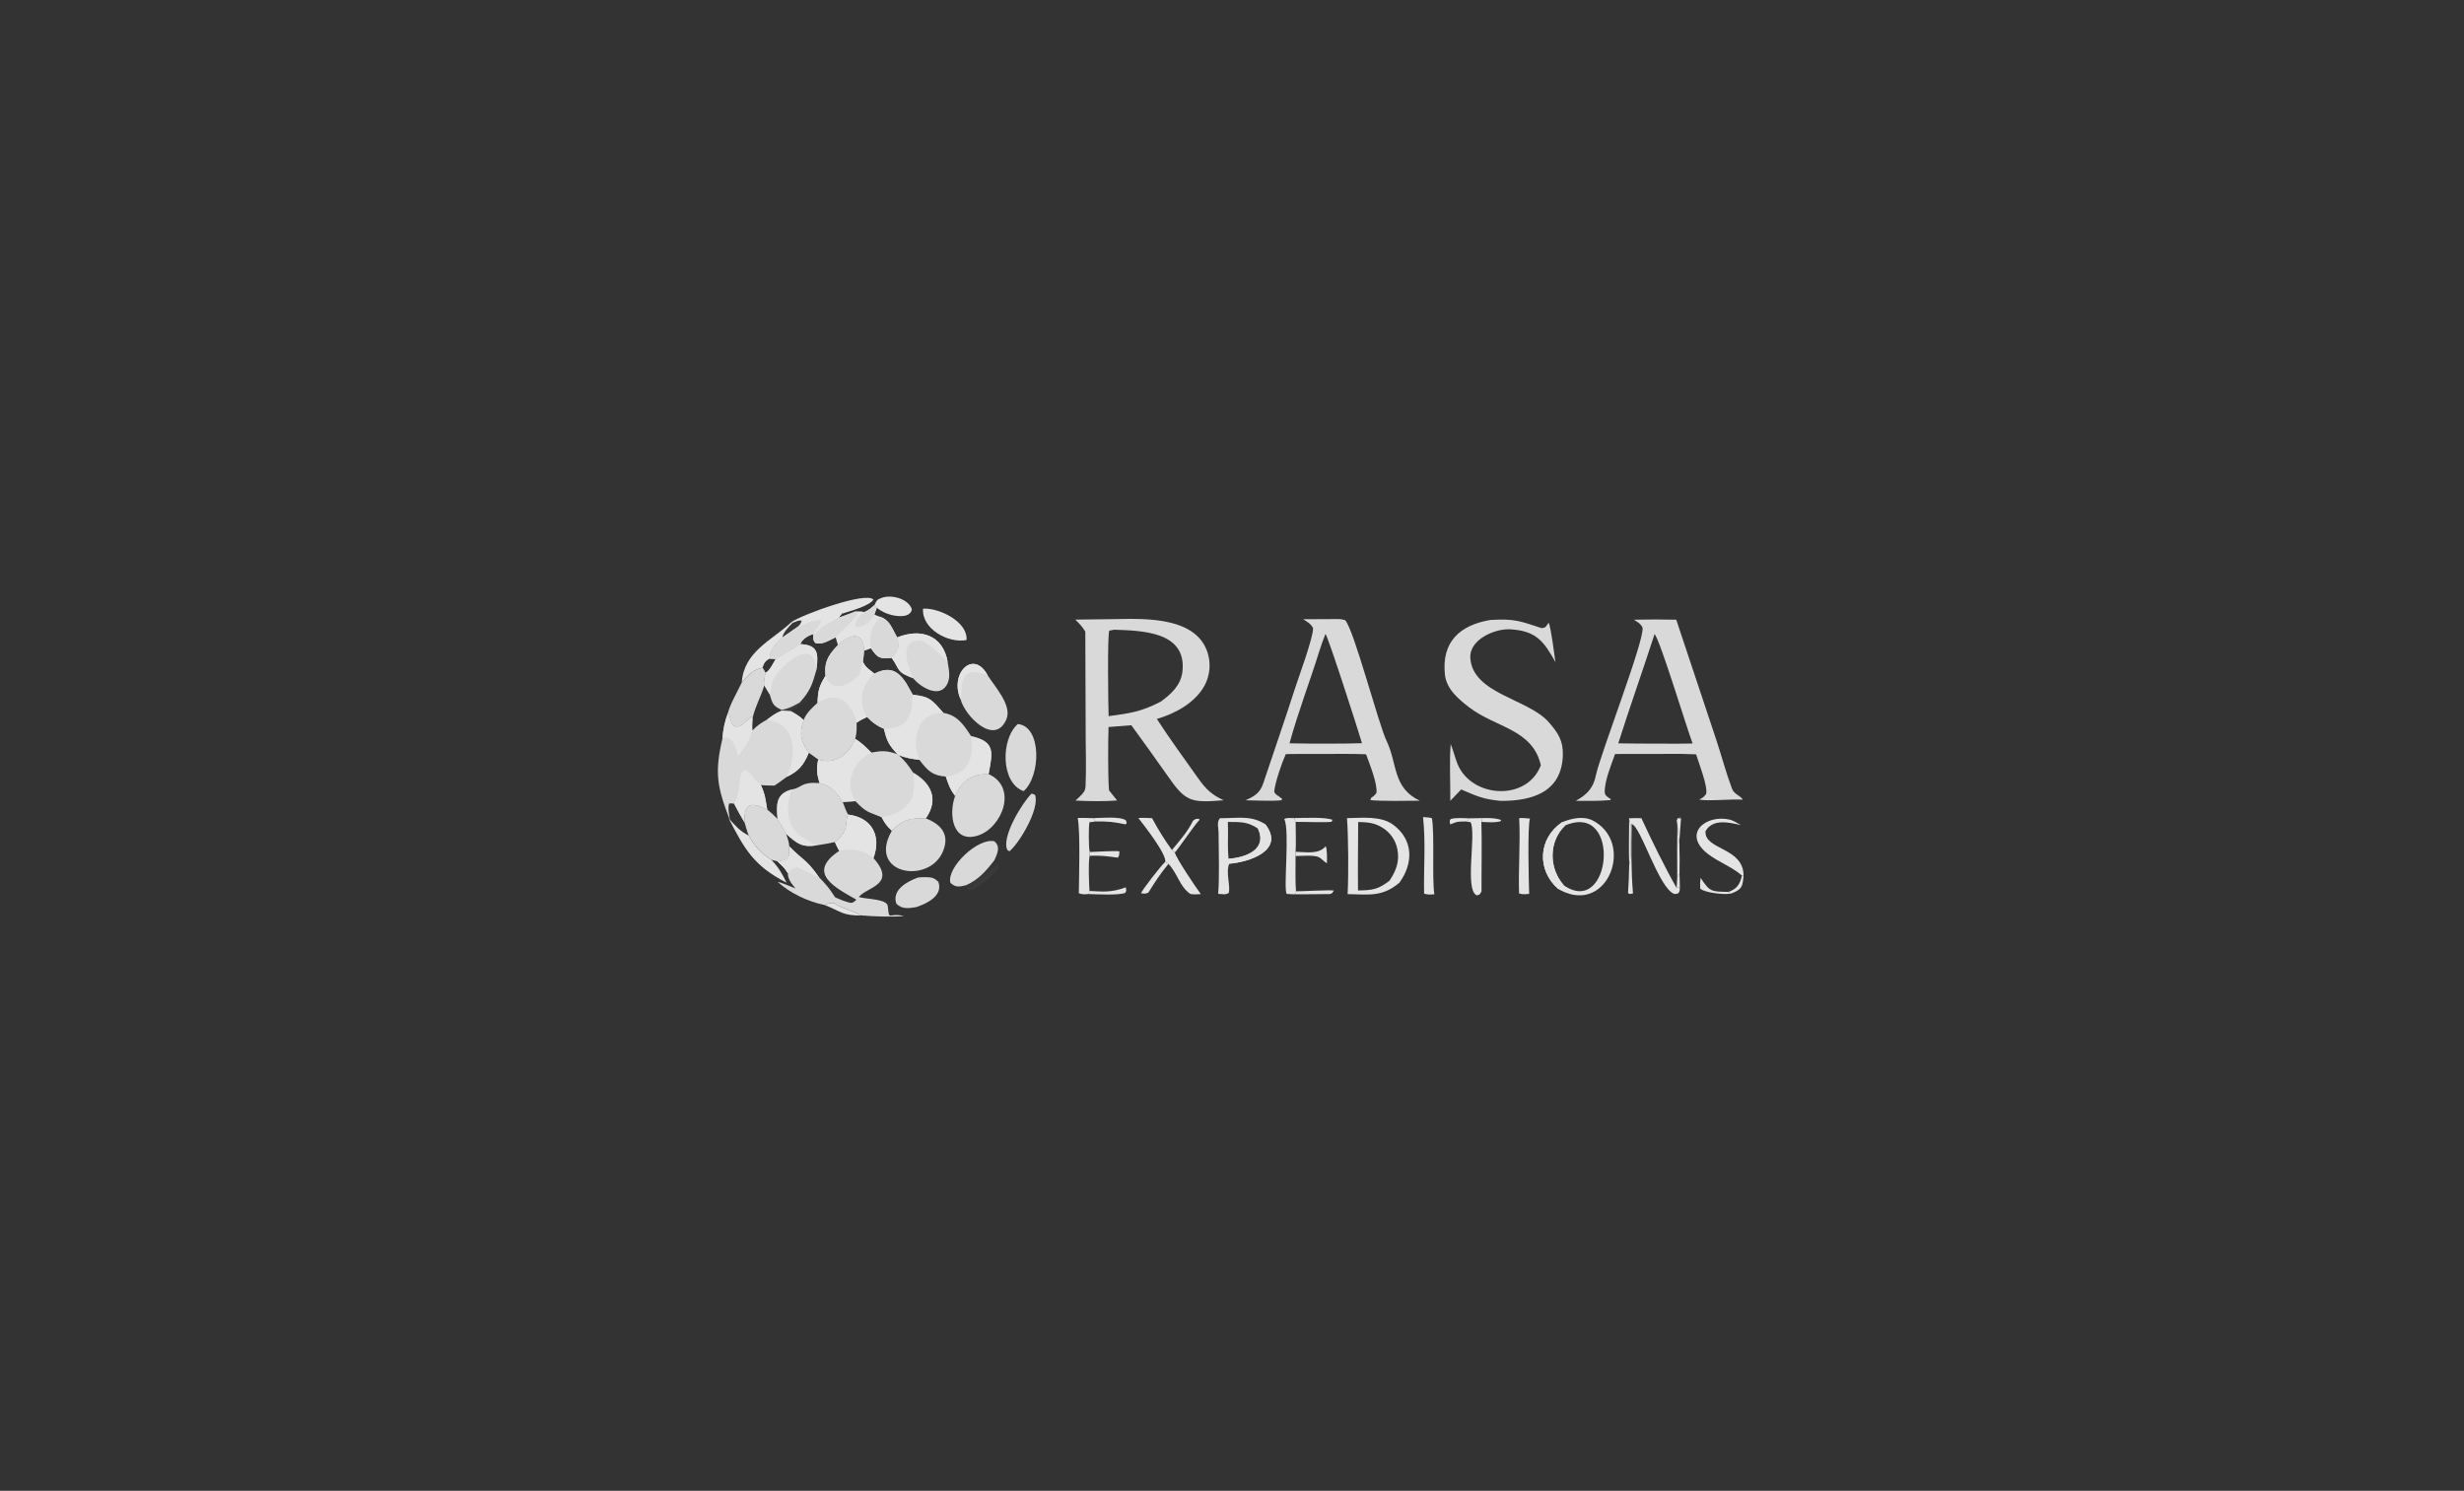 <?xml version="1.0" encoding="UTF-8"?> <svg xmlns="http://www.w3.org/2000/svg" width="1170" height="708" viewBox="0 0 1170 708" fill="none"><rect x="0" y="0" width="1170" height="708" fill="#333333" stroke="none"/><path d="M529.986 294.006C544.268 293.721 568.349 293.048 573.505 310.254C575.028 315.316 574.501 320.774 572.038 325.451C567.56 333.759 558.101 338.854 549.322 341.443C555.499 351.003 562.519 360.532 569.101 369.84C572.541 374.703 575.583 377.618 581.076 380.063C565.156 381.294 563.008 380.923 553.934 367.75C548.419 359.925 542.839 352.146 537.195 344.414L526.372 345.272C526.139 352.419 526.05 368.615 526.6 375.314L530.438 380.148C524.713 380.658 516.439 380.5 510.701 380.199C511.469 379.532 512.207 378.83 512.912 378.097C514.518 376.449 515.365 375.627 515.469 373.228C515.803 365.496 515.573 357.578 515.528 349.835L515.345 299.936C513.712 297.347 512.773 296.458 510.601 294.252L529.986 294.006ZM526.418 340.11C536.788 338.684 541.836 338.042 551.277 333.162C556.2 329.503 560.75 325.334 561.467 318.917C563.603 299.786 542.079 299.526 529.083 299.054L526.739 299.489C525.77 301.683 526.232 335.368 526.418 340.11Z" fill="#D9D9D9"></path><path d="M635.145 293.999C636.797 294.005 637.099 294.105 638.724 294.501C642.946 299.048 654.459 343.671 658.456 351.996C663.62 362.752 661.168 374.068 674.189 380.262C668.949 380.328 655.464 380.536 650.768 379.978L650.954 379.009C652.379 378.008 652.527 377.934 653.583 376.58C654.173 372.172 650.291 362.828 648.657 358.201C641.757 357.908 633.891 358.069 626.92 358.055C621.462 358.013 616.004 358.033 610.547 358.114C608.778 361.964 605.557 371.219 605.084 375.621C604.92 377.149 607.1 377.857 608.727 379.329L608.629 380.007C605.46 380.553 595.176 380.133 591.426 380.058C595.592 378.159 598.287 376.669 599.831 372.028C604.762 357.205 610.084 342.026 614.834 327.188C616.616 321.622 623.576 302.938 623.498 298.344C622.615 296.326 620.693 295.34 618.83 294.074L635.145 293.999ZM612.327 352.994C618.654 353.143 624.984 353.195 631.313 353.151C636.448 353.165 641.583 353.1 646.716 352.953C645.339 348.068 630.665 302.428 629.387 301.054C628.301 303.796 627.266 306.626 626.394 309.442C621.905 323.932 616.286 338.379 612.327 352.994Z" fill="#D9D9D9"></path><path d="M775.847 294.305C782.546 294.142 789.247 294.139 795.946 294.298L814.975 351.413C817.5 359.073 819.555 366.854 822.348 374.381C823.476 377.42 826.423 377.724 827.574 379.787C822.715 379.323 810.295 380.64 806.847 379.685C808.631 378.803 808.862 378.679 810.096 377.129C811.216 374.082 806.577 362.12 805.365 358.233C803.059 358.131 800.701 358.09 798.389 358.024L766.899 358.071C765.078 363.22 761.821 370.991 761.997 376.304C762.05 377.908 763.509 378.532 764.885 379.561L764.627 379.966C759.476 380.477 753.505 380.321 748.265 380.312C753.58 377.342 756.56 374.285 757.78 368.247C759.744 358.535 781.046 303.789 779.934 298.045C779.013 296.152 777.595 295.447 775.847 294.305ZM768.406 353.023C774.769 353.116 781.133 353.162 787.497 353.159C792.756 353.146 798.502 353.25 803.717 353.083C800.623 344.912 788.617 304.95 785.666 301.087C780.08 318.409 773.85 335.826 768.406 353.023Z" fill="#D9D9D9"></path><path d="M707.645 294.424C719.367 293.736 721.463 294.905 732.115 298.319C734.366 297.86 733.611 297.99 735.379 295.709C736.474 298.143 738.07 310.854 738.584 314.434C733.082 304.637 729.55 299.665 717.337 298.868C709.864 298.38 697.629 303.702 698.165 312.45C699.217 329.615 725.885 331.817 735.578 343.148C739.821 348.078 742.264 351.737 742.106 358.539C741.63 376.305 727.369 380.444 712.567 380.343C704.206 379.538 701.468 378.177 693.816 374.923L688.657 380.316C688.735 371.787 688.174 361.694 688.842 353.403C690.12 356.426 690.819 359.664 692.048 362.714C698.608 378.997 725.004 380.79 731.653 363.455C727.777 346.282 710.273 345.565 697.809 336.056C692.656 332.125 686.809 327.283 686.092 320.319C684.493 304.792 693.147 296.896 707.645 294.424Z" fill="#D9D9D9"></path><path d="M415.151 319.937C422.053 316.468 426.21 318.129 430.3 324.414C430.965 325.436 433.014 329.413 433.505 329.959C441.556 330.763 442.62 332.518 447.923 338.513C453.455 339.514 456.298 342.509 459.417 347.036C460.001 347.887 460.572 348.747 461.129 349.616C472.846 352.262 471.289 357.366 469.419 367.624C461.641 367.29 456.562 370.85 453.525 378.017C451.025 374.623 450.447 372.771 449.107 368.794C442.552 368.329 440.361 365.826 436.522 360.828C432.715 360.424 430.396 359.953 426.821 358.674L426.098 358.137C422.081 353.82 421.041 351.843 419.749 346.138C416.403 344.701 414.171 343.066 411.691 340.462C407.545 333.046 409.097 325.667 415.151 319.937Z" fill="#D9D9D9"></path><path d="M415.151 319.937C422.053 316.468 426.21 318.129 430.3 324.414C430.965 325.436 433.014 329.413 433.505 329.959C432.818 333.262 433.473 334.898 432.283 338.46C430.126 344.921 426.004 345.763 419.749 346.138C416.403 344.701 414.171 343.066 411.691 340.462C407.545 333.046 409.097 325.667 415.151 319.937Z" fill="#D9D9D9"></path><path d="M433.505 329.959C441.556 330.763 442.62 332.518 447.923 338.513C435.687 338.19 432.541 351.138 436.522 360.828C432.715 360.424 430.396 359.953 426.821 358.674L426.098 358.137C422.081 353.82 421.041 351.843 419.749 346.138C426.004 345.763 430.126 344.921 432.283 338.46C433.473 334.898 432.818 333.262 433.505 329.959Z" fill="#E4E4E4"></path><path d="M461.129 349.616C472.846 352.262 471.289 357.366 469.419 367.624C461.641 367.29 456.562 370.85 453.525 378.017C451.025 374.623 450.447 372.771 449.107 368.794C460.028 367.766 462.642 359.223 461.129 349.616Z" fill="#E4E4E4"></path><path d="M371.169 337.522L375.631 337.781C378.3 339.32 379.288 339.895 381.586 341.901C379.408 348.356 380.056 351.996 384.058 357.491C381.542 363.395 379.396 366.131 373.505 368.972C371.736 370.27 369.524 371.986 367.687 373.087C366.317 373.057 362.391 373.049 361.292 372.777C363.391 377.529 363.436 379.418 364.304 384.434C356.842 380.708 352.961 381.081 353.569 390.653C351.696 387.54 350.249 384.875 348.578 381.673C347.622 381.514 347.24 381.543 346.283 381.549C345.432 383.346 346.338 387.113 346.6 389.508C340.462 373.684 339.231 366.989 343.079 350.619C343.365 346.076 344.131 342.784 345.676 338.517L345.837 338.862C347.009 341.427 346.833 343.311 348.538 344.944C352.116 345.872 353.865 342.472 356.835 340.41L357.333 341.028C357.258 342.756 357.053 345.296 357.245 346.95C359.739 344.34 361.054 343.556 364.167 341.772C366.614 340.007 368.321 338.624 371.169 337.522Z" fill="#D9D9D9"></path><path d="M371.169 337.522L375.631 337.781C378.3 339.32 379.288 339.895 381.586 341.901C379.408 348.356 380.056 351.996 384.058 357.491C381.542 363.395 379.396 366.131 373.505 368.972C378.587 358.566 378.2 343.644 364.167 341.772C366.614 340.007 368.321 338.624 371.169 337.522Z" fill="#E4E4E4"></path><path d="M348.578 381.673C352.387 375.942 349.977 366.224 354.032 365.553C356.367 366.795 357.727 369.887 360.813 372.392L361.292 372.777C363.391 377.529 363.436 379.418 364.304 384.434C356.842 380.708 352.961 381.081 353.569 390.653C351.696 387.54 350.249 384.875 348.578 381.673Z" fill="#E4E4E4"></path><path d="M343.079 350.619C343.365 346.076 344.131 342.784 345.676 338.517L345.837 338.862C347.009 341.427 346.833 343.311 348.538 344.944C352.116 345.872 353.865 342.472 356.835 340.41L357.333 341.028C357.258 342.756 357.053 345.296 357.245 346.95C354.874 353.477 354.756 353.372 350.427 359.04C349.406 355.521 349.029 352.692 346.004 350.599C344.491 350.272 344.569 350.25 343.079 350.619Z" fill="#E4E4E4"></path><path d="M406.105 350.867C409.595 353.167 410.824 354.486 413.715 357.39C418.812 356.449 421.118 356.413 426.098 358.137L426.821 358.674C429.953 361.6 431.304 363.45 433.648 366.997C442.344 372.083 445.849 379.682 439.623 388.634C432.598 388.324 428.455 389.135 423.493 394.511C421 392.234 420.232 391.047 418.624 388.128C412.047 385.342 411.697 386.154 406.159 380.474L400.168 380.864L399.967 380.552C396.848 375.841 394.838 373.385 389.117 371.878C387.825 367.244 387.623 365.396 388.503 360.676C396.442 363.456 403.336 358.132 406.105 350.867Z" fill="#D9D9D9"></path><path d="M406.105 350.867C409.595 353.167 410.824 354.486 413.715 357.39C404.836 361.975 400.956 371.521 406.159 380.474L400.168 380.864L399.967 380.552C396.848 375.841 394.838 373.385 389.117 371.878C387.825 367.244 387.623 365.396 388.503 360.676C396.442 363.456 403.336 358.132 406.105 350.867Z" fill="#E4E4E4"></path><path d="M433.648 366.997C442.344 372.083 445.849 379.682 439.623 388.634C432.598 388.324 428.455 389.135 423.493 394.511C421 392.234 420.232 391.047 418.624 388.128C431.201 385.67 435.511 379.677 433.648 366.997Z" fill="#E4E4E4"></path><path d="M397.871 306.325C403.196 301.647 409.858 298.982 410.292 309.047C410.147 310.648 410.018 312.82 409.759 314.358C410.963 317.033 412.834 318.038 415.151 319.937C409.097 325.667 407.545 333.046 411.691 340.462C409.771 341.391 408.52 341.953 406.757 343.174C406.762 346.254 406.88 347.903 406.105 350.867C403.336 358.132 396.442 363.456 388.503 360.676L384.058 357.491C380.056 351.996 379.408 348.356 381.586 341.901C382.998 338.401 385.568 336.192 388.255 333.691C388.352 328.077 389.038 325.771 391.972 321.017C391.913 320.448 391.872 319.877 391.851 319.306C391.598 313.397 394.078 310.392 397.871 306.325Z" fill="#D9D9D9"></path><path d="M397.871 306.325C403.196 301.647 409.858 298.982 410.292 309.047C410.147 310.648 410.018 312.82 409.759 314.358C410.963 317.033 412.834 318.038 415.151 319.937C409.097 325.667 407.545 333.046 411.691 340.462C409.771 341.391 408.52 341.953 406.757 343.174C404.237 333.377 397.889 327.924 388.255 333.691C388.352 328.077 389.038 325.771 391.972 321.017C391.913 320.448 391.872 319.877 391.851 319.306C391.598 313.397 394.078 310.392 397.871 306.325Z" fill="#D9D9D9"></path><path d="M408.015 320.747L409.759 314.358C410.963 317.033 412.834 318.038 415.151 319.937C409.097 325.667 407.545 333.046 411.691 340.462C409.771 341.391 408.52 341.953 406.757 343.174C404.237 333.377 397.889 327.924 388.255 333.691C388.352 328.077 389.038 325.771 391.972 321.017C395.321 329.666 403.368 324.975 408.015 320.747Z" fill="#E4E4E4"></path><path d="M402.743 386.845C414.08 388.269 418.605 396.981 414.75 407.514C426.109 420.246 411.41 421.252 407.813 425.994L408.279 426.118C411.928 427.064 421.21 426.938 421.561 430.335C422.332 437.793 421.692 433.175 429.309 435.049C423.523 435.559 414.948 435.236 409.162 434.751C408.349 434.009 400.334 431.326 397.544 429.863L396.216 428.956C394.127 428.587 393.49 428.999 391.585 429.796C383.678 428.195 375.336 424.246 369.305 418.859C370.157 418.716 376.281 421.386 377.705 421.918C375.974 419.706 374.003 417.521 374.104 414.642C372.567 412.058 371.41 411.138 369.2 409.071C371.621 408.772 372.162 408.768 374.372 407.65C374.746 406.103 374.73 403.619 374.789 401.959C381.641 408.906 382.788 407.964 388.866 416.55C392.537 420.361 393.606 421.609 396.559 426.146C398.32 426.893 399.983 427.646 401.815 428.208C404.474 429.11 404.767 429.008 406.682 427.281C396.527 421.483 382.701 414.577 398.521 404.069C397.834 403.018 396.989 401.092 396.421 399.9C403.866 394.117 400.866 390.556 402.743 386.845Z" fill="#D9D9D9"></path><path d="M402.743 386.845C414.08 388.269 418.605 396.981 414.75 407.514C409.803 403.494 404.631 402.587 398.521 404.069C397.834 403.018 396.989 401.092 396.421 399.9C403.866 394.117 400.866 390.556 402.743 386.845Z" fill="#E4E4E4"></path><path d="M374.372 407.65C374.746 406.103 374.73 403.619 374.789 401.959C381.641 408.906 382.788 407.964 388.866 416.55C387.531 416.108 380.951 412.874 378.235 411.822C375.809 412.414 375.588 412.736 374.104 414.642C372.567 412.058 371.41 411.138 369.2 409.071C371.621 408.772 372.162 408.768 374.372 407.65Z" fill="#E4E4E4"></path><path d="M374.372 407.65C375.536 408.74 377.649 410.474 378.235 411.822C375.809 412.414 375.588 412.736 374.104 414.642C372.567 412.058 371.41 411.138 369.2 409.071C371.621 408.772 372.162 408.768 374.372 407.65Z" fill="#E4E4E4"></path><path d="M741.806 390.422C746.173 388.698 751.772 387.394 756.154 389.609C776.447 399.866 763.658 434.461 741.131 422.853C740.711 422.636 740.296 422.41 739.886 422.176C729.652 413.176 730.29 398.186 741.806 390.422ZM742.585 420.465C765.145 435.981 770.202 380.556 743.222 392.002C735.251 399.609 735.409 412.43 742.585 420.465Z" fill="#E4E4E4"></path><path d="M741.806 390.422L743.222 392.002C735.251 399.609 735.409 412.43 742.585 420.465L739.886 422.176C729.652 413.176 730.29 398.186 741.806 390.422Z" fill="#E4E4E4"></path><path d="M639.607 388.537C646.771 388.434 655.771 387.32 661.666 391.77C671.282 399.03 671.09 410.091 664.503 419.176C656.393 426.054 650.146 424.802 639.902 424.61C640.382 415.575 640.259 397.346 639.607 388.537ZM644.837 422.881C651.82 422.766 654.207 422.455 659.751 418.298C662.901 413.617 664.675 409.061 663.519 403.3C662.719 399.114 660.214 395.448 656.605 393.182C652.698 390.677 649.442 390.48 644.916 390.375C644.881 401.109 644.704 412.174 644.837 422.881Z" fill="#E4E4E4"></path><path d="M389.117 371.878C394.838 373.385 396.848 375.841 399.967 380.552L400.168 380.864C400.662 382.167 401.996 385.883 402.743 386.845C400.866 390.556 403.866 394.117 396.421 399.9C393.61 400.513 390.78 401.031 387.934 401.452C380.78 402.553 378.462 400.647 373.3 395.987C371.971 393.527 370.657 391.319 369.205 388.928C368.697 382.218 368.24 377.054 375.87 374.966C381.098 374.02 380.107 371.229 389.117 371.878Z" fill="#D9D9D9"></path><path d="M369.205 388.928C368.697 382.218 368.24 377.054 375.87 374.966C374.159 380.496 373.088 386.104 375.78 391.603C379.118 398.421 384.903 399.288 387.934 401.452C380.78 402.553 378.462 400.647 373.3 395.987C371.971 393.527 370.657 391.319 369.205 388.928Z" fill="#E4E4E4"></path><path d="M453.525 378.017C456.562 370.85 461.641 367.29 469.419 367.624C483.487 374 475.769 393.08 464.464 396.767C452.062 400.812 450.404 386.371 453.525 378.017Z" fill="#D9D9D9"></path><path d="M423.493 394.511C428.455 389.135 432.598 388.324 439.623 388.634C446.995 391.568 451.065 396.363 447.764 404.31C441.139 420.256 411.55 415.255 423.493 394.511Z" fill="#D9D9D9"></path><path d="M368.352 312.954C369.026 312.458 380.2 305.879 380.01 305.904C388.17 306.283 388.674 310.01 387.758 317.196C387.706 317.597 387.652 317.998 387.596 318.399C385.74 325.016 384.599 328.404 379.707 333.645C376.568 335.356 374.627 336.476 371.116 337.134C366.784 335.064 366.875 334.135 365.448 329.686L362.924 325.504C362.537 324.453 363.268 320.671 363.576 319.494C365.442 318.59 367.084 315.047 368.352 312.954Z" fill="#D9D9D9"></path><path d="M368.352 312.954C369.026 312.458 380.2 305.879 380.01 305.904C388.17 306.283 388.674 310.01 387.758 317.196C387.706 317.597 387.652 317.998 387.596 318.399C386.673 301.861 372.135 315.165 367.797 321.638C366.097 324.174 366.469 327.199 365.448 329.686L362.924 325.504C362.537 324.453 363.268 320.671 363.576 319.494C365.442 318.59 367.084 315.047 368.352 312.954Z" fill="#E4E4E4"></path><path d="M426.022 302.706C437.177 298.212 447.799 301.588 449.98 314.355C450.55 318.184 451.649 322.09 449.307 325.668C445.463 331.542 436.929 326.137 433.561 322.09C425.514 319.033 427.641 318.448 423.417 312.453C426.62 308.746 427.237 307.515 426.022 302.706Z" fill="#D9D9D9"></path><path d="M426.022 302.706C437.177 298.212 447.799 301.588 449.98 314.355L449.655 314.072C446.195 311.025 440.148 303.718 435.572 304.176C426.29 305.106 431.9 318.458 433.561 322.09C425.514 319.033 427.641 318.448 423.417 312.453C426.62 308.746 427.237 307.515 426.022 302.706Z" fill="#E4E4E4"></path><path d="M578.635 396.316C578.733 393.191 577.555 390.703 579.249 388.574L581.915 388.532C589.279 388.385 594.48 387.487 600.773 391.402C610.428 403.839 593.266 409.369 583.673 410.188C581.918 414.424 584.408 420.817 583.44 424.065C581.673 425.076 580.788 424.616 578.437 424.496C579.068 416.39 578.693 404.725 578.635 396.316ZM583.112 395.347C583.085 399.388 582.924 403.852 583.375 407.837C591.313 407.293 602.014 403.563 597.308 393.474C592.222 390.093 588.987 390.421 583.05 390.342L583.112 395.347Z" fill="#E4E4E4"></path><path d="M597.308 393.474C598.454 392.042 598.95 392.04 600.773 391.402C610.428 403.839 593.266 409.369 583.673 410.188L583.375 407.837C591.313 407.293 602.014 403.563 597.308 393.474Z" fill="url(#paint0_linear_513_738)"></path><path d="M415.194 287.385L416.334 288.65L415.18 291.849C416.114 292.254 417.043 292.722 418.034 292.915C422.686 294.708 423.413 298.261 426.022 302.706C427.237 307.515 426.62 308.746 423.417 312.453C417.695 312.878 416.85 312.648 413.597 307.911L410.292 309.047C409.858 298.982 403.196 301.647 397.871 306.325L396.791 302.664C393.969 304.006 390.045 306.557 387.067 305.303C385.827 303.506 386.219 303.729 386.153 301.197L387.168 300.937C390.847 296.943 393.837 295.957 398.198 293.317C400.814 292.501 403.648 291.353 406.234 290.372C408.009 290.333 408.639 290.252 410.386 290.668C412.676 289.694 413.319 289.002 415.194 287.385Z" fill="#E4E4E4"></path><path d="M418.034 292.915C422.686 294.708 423.413 298.261 426.022 302.706C427.237 307.515 426.62 308.746 423.417 312.453C417.695 312.878 416.85 312.648 413.597 307.911C412.268 302.078 414.074 297.206 418.034 292.915Z" fill="#D9D9D9"></path><path d="M398.198 293.317C400.814 292.501 403.648 291.353 406.234 290.372L407.184 291.221C405.13 295.51 397.348 301.477 396.791 302.664C393.969 304.006 390.045 306.557 387.067 305.303C385.827 303.506 386.219 303.729 386.153 301.197L387.168 300.937C390.847 296.943 393.837 295.957 398.198 293.317Z" fill="#D9D9D9"></path><path d="M415.194 287.385L416.334 288.65L415.18 291.849C414.52 292.472 413.763 294.116 412.611 295.3C411.069 296.877 408.985 297.805 406.782 297.896L406.024 297.176C406.465 293.957 408.06 292.647 410.386 290.668C412.676 289.694 413.319 289.002 415.194 287.385Z" fill="#D9D9D9"></path><path d="M456.154 332.133C450.642 319.904 462.181 308.127 468.921 320.622C472.472 326.259 480.726 335.041 477.848 341.66C472.197 354.658 457.908 339.594 456.154 332.133Z" fill="#D9D9D9"></path><path d="M456.154 332.133C450.642 319.904 462.181 308.127 468.921 320.622C464.894 319.514 462.952 318.213 459.015 320.127C455.656 323.521 457.035 328.561 456.154 332.133Z" fill="#E4E4E4"></path><path d="M353.569 390.653C352.961 381.081 356.842 380.708 364.304 384.434C366.317 386.049 367.392 387.081 369.205 388.928C370.657 391.319 371.971 393.527 373.3 395.987C373.923 397.954 374.691 399.924 374.789 401.959C374.73 403.619 374.746 406.103 374.372 407.65C372.162 408.768 371.621 408.772 369.2 409.071L366.245 408.305C360.936 404.76 358.651 402.26 355.522 396.82C354.898 395.388 354.056 392.291 353.569 390.653Z" fill="#D9D9D9"></path><path d="M375.814 295.395C381.216 291.774 411.163 280.817 414.736 284.749C412.842 287.821 403.312 290.321 399.721 291.456L398.198 293.317C393.837 295.957 390.847 296.943 387.168 300.937L386.153 301.197C383.805 301.646 380.847 303.627 380.01 305.904C380.2 305.879 369.026 312.458 368.352 312.954L365.499 312.807C365.798 308.138 368.285 305.981 371.509 302.739L378.968 297.531C380.056 296.331 380.107 296.275 380.709 294.789C379.243 294.381 378.045 295.202 376.326 295.837L375.814 295.395Z" fill="#E4E4E4"></path><path d="M385.097 295.147C386.887 294.694 388.414 294.02 389.98 294.738C389.776 297.023 387.448 298.263 386.153 301.197C383.805 301.646 380.847 303.627 380.01 305.904C380.2 305.879 369.026 312.458 368.352 312.954L365.499 312.807C365.798 308.138 368.285 305.981 371.509 302.739L378.968 297.531C381.578 296.762 382.628 296.314 385.097 295.147Z" fill="#D9D9D9"></path><path d="M385.097 295.147L385.308 293.915C388.173 290.634 395.698 289.53 399.721 291.456L398.198 293.317C393.837 295.957 390.847 296.943 387.168 300.937L386.153 301.197C387.448 298.263 389.776 297.023 389.98 294.738C388.414 294.02 386.887 294.694 385.097 295.147Z" fill="#E4E4E4"></path><path d="M483.301 343.835C494.638 344.896 494.351 368.363 486.076 375.724C475.084 371.882 475.166 350.924 483.301 343.835Z" fill="#D9D9D9"></path><path d="M458.728 420.39C455.527 421.158 453.73 421.556 451.285 419.245C449.413 411.955 464.331 397.724 472.14 399.529C475.285 402.05 473.502 405.586 472.133 408.616C468.185 413.62 464.788 417.693 458.728 420.39Z" fill="#D9D9D9"></path><path d="M352.207 324.164C355.771 320.293 356.994 318.371 362.125 317.043L363.576 319.494C363.268 320.671 362.537 324.453 362.924 325.504C361.209 331.17 358.76 335.08 357.333 341.028L356.835 340.41C353.865 342.472 352.116 345.872 348.538 344.944C346.833 343.311 347.009 341.427 345.837 338.862L345.676 338.517C346.497 334.763 350.403 328.018 352.207 324.164Z" fill="#D9D9D9"></path><path d="M435.997 416.708C437.357 416.594 438.722 416.548 440.087 416.569C442.614 416.63 443.824 417.031 445.59 418.862C447.881 425.396 440.103 429.133 435.063 430.79C431.59 431.387 428.308 431.863 425.61 429.171C423.365 422.552 430.846 418.552 435.997 416.708Z" fill="#D9D9D9"></path><path d="M540.533 388.481C542.752 388.298 544.821 388.443 547.041 388.542C549.826 393.797 552.976 398.85 556.469 403.664L557.846 404.853C558.596 407.791 567.958 421.605 570.216 424.64C569.194 424.694 565.776 424.922 565.064 424.433C560.16 421.06 558.992 414.525 554.831 410.282L553.249 409.355C554.291 406.002 543.014 391.687 540.533 388.481Z" fill="#E4E4E4"></path><path d="M827.143 415.83L826.616 415.372C822.389 411.748 816.048 409.361 811.238 405.733C798.373 396.028 810.03 386.51 821.484 389.278C823.035 389.653 825.188 391.01 826.636 391.852C821.133 390.613 813.395 388.608 809.858 394.695C809.039 403.703 827.994 402.26 827.911 415.931L827.143 415.83Z" fill="#E4E4E4"></path><path d="M438.292 289.082C445.802 288.496 459.671 295.27 458.942 303.952C450.376 305.659 437.632 298.754 438.292 289.082Z" fill="#E4E4E4"></path><path d="M511.747 388.436C514.105 388.392 516.739 388.498 519.121 388.544L520.225 390.127L517.311 390.484C516.887 392.349 516.873 403.093 517.476 404.62L517.389 406.409C516.7 410.223 517.104 419.004 517.324 423.12L516.984 424.58C514.983 424.727 514.217 424.885 512.264 424.22C512.364 416.323 513.018 395.348 511.747 388.436Z" fill="#E4E4E4"></path><path d="M773.586 389.14L773.505 388.613C775.688 388.506 777.204 388.473 779.392 388.564C784.416 399.385 790.255 411.398 796.157 421.761L797.669 421.256C797.525 423.222 797.827 422.856 796.872 424.305L795.179 424.588C787.716 422.318 779.048 392.027 774.769 391.379L774.199 391.487L773.586 389.14Z" fill="#E4E4E4"></path><path d="M697.507 388.629L703.942 388.518L703.424 390.332C703.724 400.949 703.426 412.579 703.476 423.345C702.407 425.083 703.016 424.613 701.251 425.24C695.271 422.616 701.074 396.602 698.341 390.479L695.897 390.128L696.918 389.803L697.507 388.629Z" fill="#E4E4E4"></path><path d="M615.299 424.703C613.692 424.734 612.623 424.65 611.016 424.515C609.282 422.943 612.573 393.938 609.797 388.99C610.831 388.213 613.051 388.494 614.481 388.519L615.22 390.321C615.23 394.215 615.462 400.841 615.205 404.512L615.187 406.549C615.201 411.213 614.995 418.859 615.383 423.284L615.299 424.703Z" fill="#E4E4E4"></path><path d="M489.831 376.871C490.575 377.031 490.789 377.192 491.489 377.51C493.756 383.952 484.342 400.015 479.344 404.283L478.412 403.76C475.155 397.923 485.422 381.175 489.831 376.871Z" fill="#D9D9D9"></path><path d="M721.371 388.514C723.497 388.476 724.354 388.486 726.482 388.748C725.251 392.586 725.923 419.045 726.115 424.502C724.095 424.692 723.329 424.855 721.311 424.312C720.908 412.78 721.984 400.784 721.371 388.514Z" fill="#E4E4E4"></path><path d="M675.714 388.042C676.84 388.109 679.884 388.238 679.962 388.725C681.257 396.798 679.911 417.14 681.088 424.695C679.09 424.828 678.188 424.988 676.218 424.41C675.969 412.436 677.039 400.159 675.714 388.042Z" fill="#E4E4E4"></path><path d="M375.814 295.395L376.326 295.837C374.744 297.409 371.747 300.443 371.509 302.739C368.285 305.981 365.798 308.138 365.499 312.807C363.636 313.655 362.628 315.072 362.125 317.043C356.994 318.371 355.771 320.293 352.207 324.164C353.185 309.405 366.625 304.022 375.346 295.839L375.814 295.395Z" fill="#E4E4E4"></path><path d="M345.953 388.565C349.295 392.253 351.113 394.551 355.522 396.82C358.651 402.26 360.936 404.76 366.245 408.305C369.723 411.922 371.34 414.82 373.478 419.183C357.97 411.263 353.589 403.36 345.953 388.565Z" fill="#E4E4E4"></path><path d="M415.194 287.385C416.364 285.153 416.153 284.845 418.691 283.913C423.286 282.227 431.373 284.305 432.988 289.38C432.28 293.384 426.477 292.824 423.407 292.083C420.827 291.47 418.412 290.298 416.334 288.65L415.194 287.385Z" fill="#E4E4E4"></path><path d="M472.133 408.616L473.403 408.778C473.723 410.042 473.793 410.598 474.472 411.745C472.48 414.799 463.86 422.301 460.307 422.831L458.821 421.715L458.728 420.39C464.788 417.693 468.185 413.62 472.133 408.616Z" fill="url(#paint1_linear_513_738)"></path><path d="M553.249 409.355L554.831 410.282C551.091 414.711 548.345 419.012 545.273 423.906C543.91 424.589 543.393 424.378 541.798 424.217C542.263 422.677 551.576 410.744 553.249 409.355Z" fill="#E4E4E4"></path><path d="M615.205 404.512C620.131 404.623 626.161 405.883 629.476 401.892C630.244 403.01 630.142 408.49 630.046 409.997C628.751 409.178 627.309 407.603 626.274 407.088C624.024 405.97 617.987 406.483 615.187 406.549L615.205 404.512Z" fill="#E4E4E4"></path><path d="M556.469 403.664C560.217 399.157 563.832 395.131 566.432 389.878C566.572 389.596 567.56 389.062 567.815 388.921L569.383 388.866L569.566 389.36L569.116 389.854C566.563 392.697 558.97 403.893 557.846 404.853L556.469 403.664Z" fill="#E4E4E4"></path><path d="M391.585 429.796C393.49 428.999 394.127 428.587 396.216 428.956L397.544 429.863C400.334 431.326 408.349 434.009 409.162 434.751C400.041 434.951 399.125 432.729 391.965 429.94L391.585 429.796Z" fill="#E4E4E4"></path><path d="M614.481 388.519C618.343 388.472 630.471 387.821 633.088 389.577L632.739 389.201L632.291 390.267C629.944 390.685 618.82 390.257 615.22 390.321L614.481 388.519Z" fill="#E4E4E4"></path><path d="M517.476 404.62C520.037 404.561 530.048 403.91 531.569 404.311C531.376 405.84 531.596 406.407 530.764 407.312C525.308 406.558 522.857 406.24 517.389 406.409L517.476 404.62Z" fill="#E4E4E4"></path><path d="M774.199 391.487L774.769 391.379C774.632 402.918 774.448 412.794 775.404 424.318C773.874 424.547 774.218 424.729 773.052 424.164C773.301 419.572 773.561 415.231 773.614 410.623C774.99 406.306 773.919 397.038 774.199 391.487Z" fill="#E4E4E4"></path><path d="M519.121 388.544C522.953 388.441 531.923 387.623 534.604 389.569L535.038 390.835L534.466 391.493C528.325 390.262 526.479 390.059 520.225 390.127L519.121 388.544Z" fill="#E4E4E4"></path><path d="M517.324 423.12C524.1 423.49 527.893 423.851 534.571 421.398C534.83 423.155 535 422.608 534.321 424.011C531.134 425.309 520.786 424.676 516.984 424.58L517.324 423.12Z" fill="#E4E4E4"></path><path d="M615.383 423.284C618.204 423.314 632.422 422.513 633.378 422.954C632.745 423.827 632.485 424.555 631.283 424.588C626.005 424.734 620.585 424.632 615.299 424.703L615.383 423.284Z" fill="#E4E4E4"></path><path d="M821.934 424.397C821.409 424.459 820.882 424.507 820.354 424.542C817.518 424.735 809.471 423.911 807.332 422.023C807.221 419.788 807.258 419.074 807.495 416.883C811.97 423.657 812.619 423.382 820.687 423.57L821.934 424.397Z" fill="#E4E4E4"></path><path d="M376.326 295.837C378.045 295.202 379.243 294.381 380.709 294.789C380.107 296.275 380.056 296.331 378.968 297.531L371.509 302.739C371.747 300.443 374.744 297.409 376.326 295.837Z" fill="#FDFDFD" fill-opacity="0.02"></path><path d="M796.491 391.694C796.72 393.811 797.052 398.811 797.421 400.598C797.6 405.614 797.585 410.095 797.495 415.116L796.43 416.609C796.352 408.304 796.373 399.999 796.491 391.694Z" fill="#E4E4E4"></path><path d="M379.707 333.645C381.425 333.182 381.802 332.767 383.135 331.579C382.879 333.679 379.086 336.222 377.301 337.621L375.631 337.781L371.169 337.522L371.116 337.134C374.627 336.476 376.568 335.356 379.707 333.645Z" fill="url(#paint2_linear_513_738)"></path><path d="M703.942 388.518C707.024 388.517 709.652 388.335 712.586 389.352L712.767 389.918C710.129 390.82 706.309 390.434 703.424 390.332L703.942 388.518Z" fill="#E4E4E4"></path><path d="M695.897 390.128C692.082 390.147 692.033 390.142 688.588 391.511C688.368 389.812 688.141 390.151 688.828 388.96C691.15 388.235 694.957 388.557 697.507 388.629L696.918 389.803L695.897 390.128Z" fill="#E4E4E4"></path><path d="M827.143 415.83L827.911 415.931C827.417 421.399 827.105 422.31 821.934 424.397L820.687 423.57C824.85 422.179 826.18 419.845 827.143 415.83Z" fill="#E4E4E4"></path><path d="M773.586 389.14L774.199 391.487C773.919 397.038 774.99 406.306 773.614 410.623C773.341 403.855 773.558 395.988 773.586 389.14Z" fill="#E4E4E4"></path><path d="M796.491 391.694C796.194 389.501 795.876 389.869 796.792 388.439L798.226 388.951L798.038 388.407L797.332 388.092L798.202 388.988C797.965 392.714 797.468 396.969 797.421 400.598C797.052 398.811 796.72 393.811 796.491 391.694Z" fill="#E4E4E4"></path><path d="M797.495 415.116L797.669 421.256L796.157 421.761L796.43 416.609L797.495 415.116Z" fill="#E4E4E4"></path><defs><linearGradient id="paint0_linear_513_738" x1="601.988" y1="394.511" x2="586.309" y2="411.418" gradientUnits="userSpaceOnUse"><stop stop-color="#E4E4E4"></stop><stop offset="1" stop-color="#E4E4E4"></stop></linearGradient><linearGradient id="paint1_linear_513_738" x1="465.358" y1="414.453" x2="467.712" y2="417.524" gradientUnits="userSpaceOnUse"><stop stop-color="#FFFFFE" stop-opacity="0"></stop><stop offset="1" stop-color="#F9F9F8" stop-opacity="0.039"></stop></linearGradient><linearGradient id="paint2_linear_513_738" x1="379.009" y1="336.056" x2="376.993" y2="333.483" gradientUnits="userSpaceOnUse"><stop stop-color="white" stop-opacity="0"></stop><stop offset="1" stop-color="#EDEDF3" stop-opacity="0.098"></stop></linearGradient></defs></svg> 